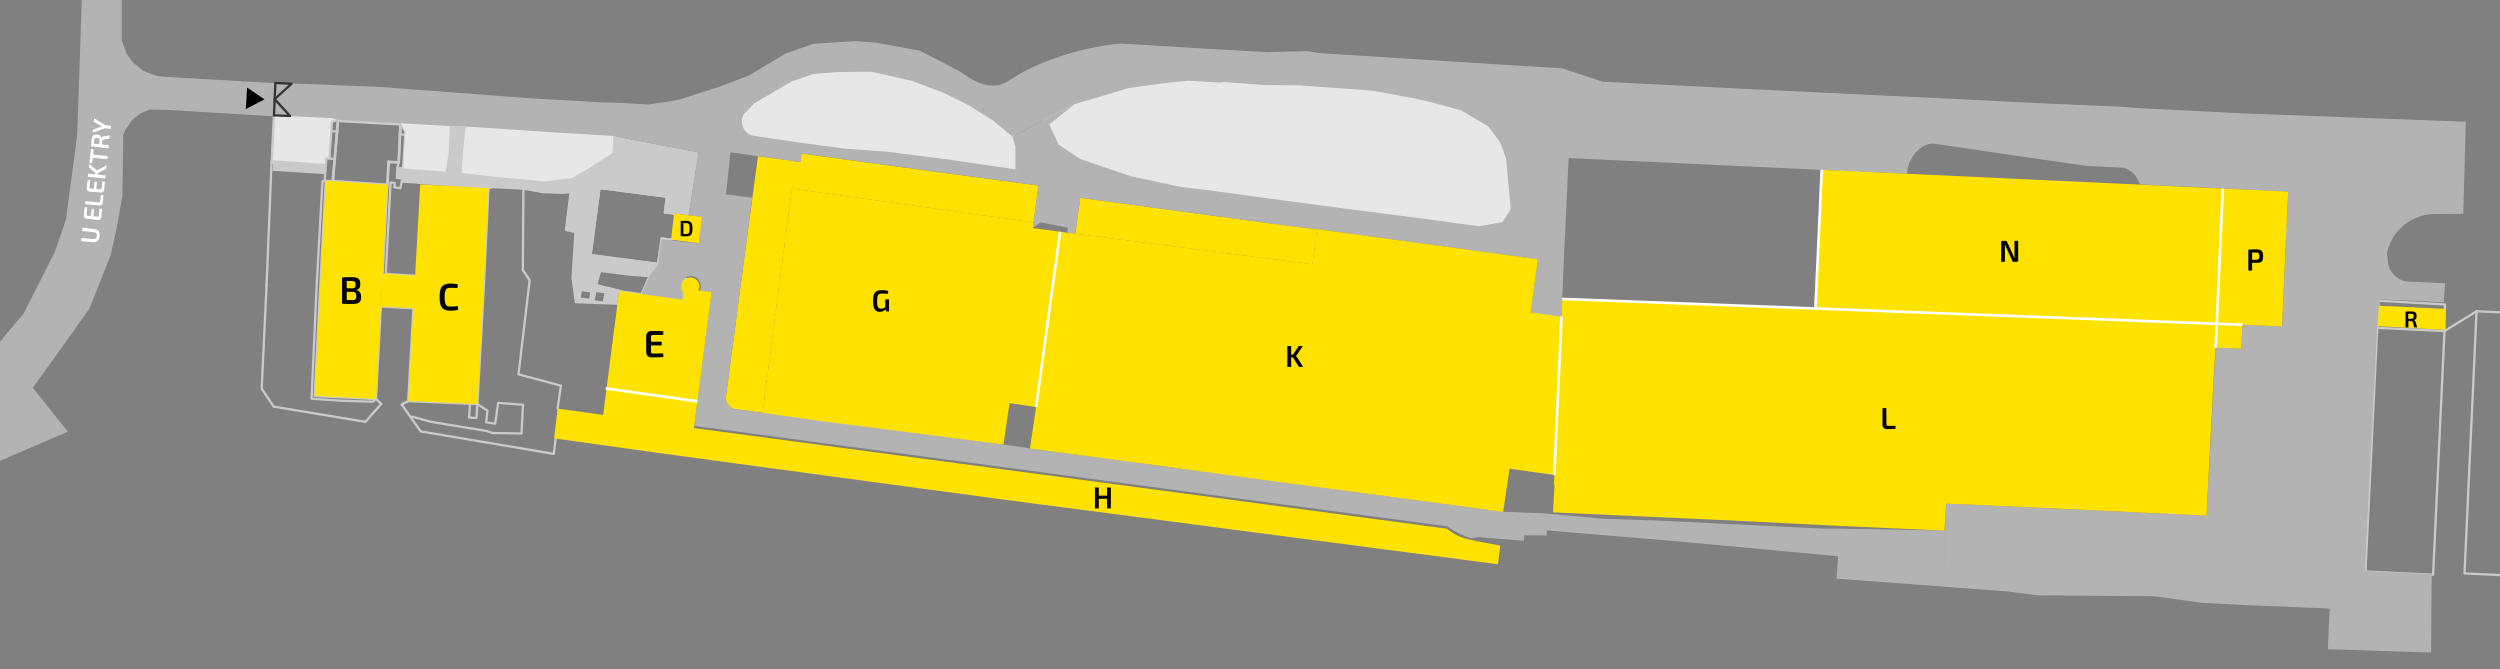 <svg xmlns="http://www.w3.org/2000/svg" xmlns:xlink="http://www.w3.org/1999/xlink" viewBox="0 0 939.22 251.33"><rect x="0" y="0" width="939.22" height="251.33" fill="#808080" stroke="none"/><defs><style>.cls-1,.cls-11,.cls-12,.cls-3,.cls-4{fill:none;}.cls-2{fill:#e7e7e7;}.cls-3,.cls-4{stroke:#cacaca;}.cls-11,.cls-3{stroke-linecap:round;stroke-linejoin:round;stroke-width:0.86px;}.cls-12,.cls-4{stroke-miterlimit:10;}.cls-5{fill:#cacaca;}.cls-6{clip-path:url(#clip-path);}.cls-7{clip-path:url(#clip-path-2);}.cls-8{fill:#b4b3b3;}.cls-10,.cls-8,.cls-9{fill-rule:evenodd;}.cls-9{fill:#ffe200;}.cls-11{stroke:#333;}.cls-12{stroke:#fff;}.cls-13{fill:#fff;}</style><clipPath id="clip-path"><rect class="cls-1" x="891.16" y="100.73" width="48.06" height="135.57"/></clipPath><clipPath id="clip-path-2"><rect class="cls-1" width="939.22" height="251.33"/></clipPath></defs><g id="Vrstva_12" data-name="Vrstva 12"><path class="cls-2" d="M133.2,42.6c-.76,0-8.54,3.2-8.54,3.2l-.94,12.85,0,.89h-1.15l-.39,2.78-20.31-.81,1-19.47Z"/></g><g id="Polohopis"><g id="LINE"><line class="cls-3" x1="143.42" y1="108.91" x2="145.05" y2="109.02"/></g><g id="LINE-2" data-name="LINE"><line class="cls-3" x1="145.05" y1="109.02" x2="145.44" y2="102.92"/></g><g id="LWPOLYLINE"><polyline class="cls-3" points="143.42 108.91 144.45 90 145.66 67.13"/></g><g id="LINE-3" data-name="LINE"><line class="cls-3" x1="102.91" y1="43.32" x2="102.02" y2="61.19"/></g><g id="LINE-4" data-name="LINE"><line class="cls-3" x1="101.92" y1="63.53" x2="102.02" y2="61.19"/></g><g id="LINE-5" data-name="LINE"><line class="cls-3" x1="150.28" y1="50.52" x2="149.78" y2="61.01"/></g><g id="LWPOLYLINE-2" data-name="LWPOLYLINE"><polyline class="cls-3" points="150.28 50.52 152.22 50.64 151.41 63.23"/></g><g id="LINE-6" data-name="LINE"><line class="cls-3" x1="174.94" y1="47.62" x2="168.95" y2="47.39"/></g><g id="LINE-7" data-name="LINE"><line class="cls-3" x1="150.51" y1="46.3" x2="150.28" y2="50.52"/></g><g id="LINE-8" data-name="LINE"><line class="cls-3" x1="150.4" y1="46.41" x2="150.2" y2="50.52"/></g><g id="POLYLINE"><polyline class="cls-3" points="126.72 49.37 126.92 44.99 133.9 45.38 150.4 46.41"/></g><g id="LINE-9" data-name="LINE"><line class="cls-3" x1="126.92" y1="44.99" x2="124.66" y2="45.8"/></g><g id="LINE-10" data-name="LINE"><line class="cls-3" x1="124.66" y1="45.8" x2="124.5" y2="49.25"/></g><g id="LWPOLYLINE-3" data-name="LWPOLYLINE"><polyline class="cls-3" points="150.5 46.3 152.3 49.61 152.22 50.64"/></g><g id="LINE-11" data-name="LINE"><line class="cls-3" x1="145.99" y1="60.83" x2="149.78" y2="61.01"/></g><g id="POLYLINE-2" data-name="POLYLINE"><polyline class="cls-3" points="122.4 67.91 120.38 106.11 118.22 148.76 141.26 149.91"/></g><g id="LINE-12" data-name="LINE"><line class="cls-3" x1="125.04" y1="68.05" x2="122.4" y2="67.91"/></g><g id="POLYLINE-3" data-name="POLYLINE"><polyline class="cls-3" points="125.5 59.75 123.77 59.54 122.62 59.52 122.46 61.6 122.16 65.43 121.96 67.97 121.15 68.09 118.99 106.67 117.05 149.78 127.69 150.53 140.01 150.91 141.26 149.91"/></g><g id="LWPOLYLINE-4" data-name="LWPOLYLINE"><polyline class="cls-3" points="101.92 63.53 100.91 88.43 100.15 107.17"/></g><g id="LINE-13" data-name="LINE"><line class="cls-3" x1="143.23" y1="151.74" x2="141.26" y2="149.91"/></g><g id="POLYLINE-4" data-name="POLYLINE"><polyline class="cls-3" points="100.15 107.17 98.31 146.01 102.81 152.77 137.27 158.48 143.24 151.74"/></g><g id="LINE-14" data-name="LINE"><line class="cls-3" x1="123.77" y1="59.54" x2="124.5" y2="49.25"/></g><g id="LINE-15" data-name="LINE"><polyline class="cls-3" points="124.5 49.25 126.72 49.37 125.04 68.05"/></g><g id="LINE-16" data-name="LINE"><line class="cls-3" x1="145.44" y1="102.92" x2="155.13" y2="103.54"/></g><g id="LINE-17" data-name="LINE"><line class="cls-3" x1="155.13" y1="103.54" x2="155.95" y2="103.6"/></g><g id="LWPOLYLINE-5" data-name="LWPOLYLINE"><line class="cls-3" x1="172.7" y1="70.09" x2="183.53" y2="70.66"/></g><g id="LINE-18" data-name="LINE"><line class="cls-3" x1="168.93" y1="69.89" x2="172.7" y2="70.09"/></g><g id="LWPOLYLINE-6" data-name="LWPOLYLINE"><line class="cls-3" x1="145.93" y1="61.98" x2="145.99" y2="60.83"/></g><g id="LINE-19" data-name="LINE"><line class="cls-3" x1="145.93" y1="61.98" x2="145.66" y2="67.13"/></g><g id="LINE-20" data-name="LINE"><line class="cls-3" x1="150.95" y1="68.22" x2="157" y2="68.58"/></g><g id="LWPOLYLINE-7" data-name="LWPOLYLINE"><polyline class="cls-3" points="157.02 68.68 172.88 69.67 184.66 70.29"/></g><g id="POLYLINE-5" data-name="POLYLINE"><polyline class="cls-3" points="145.44 102.92 144.92 102.89 145.7 88.01 146.73 68.58 148.29 68.74 148.12 70.33 150.42 70.72 150.95 68.22 151.11 67.06 149.07 66.76 149.31 63.07 149.78 61.01"/></g><g id="LWPOLYLINE-8" data-name="LWPOLYLINE"><polyline class="cls-3" points="157 68.58 172.8 69.61 186.3 70.33"/></g><g id="LINE-21" data-name="LINE"><line class="cls-3" x1="183.53" y1="70.66" x2="184.66" y2="70.29"/></g><g id="POLYLINE-6" data-name="POLYLINE"><polyline class="cls-3" points="183.53 70.66 181.7 109.03 179.36 151.8 178.97 157.05 176.23 156.89 176.59 151.68"/></g><g id="LWPOLYLINE-9" data-name="LWPOLYLINE"><polyline class="cls-3" points="179.36 151.8 176.59 151.68 153.35 150.69"/></g><g id="POLYLINE-7" data-name="POLYLINE"><polyline class="cls-3" points="153.35 150.69 155.31 115.8 143.09 115.15 141.26 149.91"/></g><g id="POLYLINE-8" data-name="POLYLINE"><polyline class="cls-3" points="196.63 70.86 196.43 101.4 198.99 105.34 194.79 140.63 210.73 144.88 209.48 153.52"/></g><g id="POLYLINE-9" data-name="POLYLINE"><polyline class="cls-3" points="214.38 72.17 212.61 86.41 216.2 87.18 215.11 104.53 216.34 113.51 231.93 114.08"/></g><g id="POLYLINE-10" data-name="POLYLINE"><polyline class="cls-3" points="225.24 70.64 250.52 73.92 249.77 79.84 253.22 80.24"/></g><g id="ARC"><path class="cls-3" d="M257.68,104.79a3.38,3.38,0,0,0-1.22,4.62,4,4,0,0,0,.35.49"/></g><g id="LINE-22" data-name="LINE"><line class="cls-3" x1="256.43" y1="112.62" x2="256.81" y2="109.9"/></g><g id="POLYLINE-11" data-name="POLYLINE"><polyline class="cls-3" points="232.62 109.35 241.01 110.52 249.2 111.63 250.33 111.8"/></g><g id="LINE-23" data-name="LINE"><line class="cls-3" x1="250.33" y1="111.79" x2="254.93" y2="112.42"/></g><g id="LWPOLYLINE-10" data-name="LWPOLYLINE"><polyline class="cls-3" points="241.01 110.52 244.02 103.7 247.21 99.17"/></g><g id="POLYLINE-12" data-name="POLYLINE"><polyline class="cls-3" points="244.02 103.7 236.78 103.22 225.48 101.77 223.94 107.13"/></g><g id="LINE-24" data-name="LINE"><line class="cls-3" x1="223.94" y1="107.13" x2="232.62" y2="109.35"/></g><g id="LINE-25" data-name="LINE"><line class="cls-3" x1="223.94" y1="107.13" x2="232.68" y2="109.25"/></g><g id="_3DFACE" data-name="3DFACE"><line class="cls-3" x1="223.7" y1="109.27" x2="227.56" y2="109.8"/><line class="cls-3" x1="223.7" y1="109.27" x2="222.9" y2="113.15"/><line class="cls-3" x1="227.56" y1="109.8" x2="226.81" y2="113.75"/><line class="cls-3" x1="222.9" y1="113.15" x2="226.81" y2="113.75"/></g><g id="_3DFACE-2" data-name="3DFACE"><line class="cls-3" x1="218.11" y1="108.91" x2="222.19" y2="109.49"/><line class="cls-3" x1="218.11" y1="108.91" x2="217.71" y2="112.2"/><line class="cls-3" x1="222.19" y1="109.49" x2="221.73" y2="112.64"/><line class="cls-3" x1="217.71" y1="112.2" x2="221.73" y2="112.64"/></g><g id="LINE-26" data-name="LINE"><line class="cls-3" x1="232.68" y1="109.25" x2="232.62" y2="109.35"/></g><g id="LINE-27" data-name="LINE"><line class="cls-3" x1="225.22" y1="70.6" x2="250.56" y2="73.88"/></g><g id="POLYLINE-13" data-name="POLYLINE"><polyline class="cls-3" points="253.24 80.18 252.8 80.12 249.83 79.82 250.13 77.31 250.56 73.89"/></g><g id="LINE-28" data-name="LINE"><line class="cls-3" x1="225.22" y1="70.6" x2="225.24" y2="70.64"/></g><g id="LINE-29" data-name="LINE"><line class="cls-3" x1="250.56" y1="73.88" x2="250.52" y2="73.93"/></g><g id="LINE-30" data-name="LINE"><line class="cls-3" x1="249.77" y1="79.84" x2="249.83" y2="79.82"/></g><g id="LINE-31" data-name="LINE"><line class="cls-3" x1="253.22" y1="80.24" x2="253.24" y2="80.18"/></g><g id="LINE-32" data-name="LINE"><line class="cls-3" x1="247.17" y1="99.12" x2="247.21" y2="99.16"/></g><g id="POLYLINE-14" data-name="POLYLINE"><polyline class="cls-3" points="225.24 70.64 221.89 95.83 247.17 99.12 248.58 89.56 252.13 90.03"/></g><g id="LWPOLYLINE-11" data-name="LWPOLYLINE"><polyline class="cls-3" points="247.21 99.17 248.62 89.6 252.13 90.09"/></g><g id="LINE-33" data-name="LINE"><line class="cls-3" x1="248.62" y1="89.6" x2="248.58" y2="89.56"/></g><g id="LINE-34" data-name="LINE"><line class="cls-3" x1="252.13" y1="90.03" x2="252.13" y2="90.09"/></g><g id="LINE-35" data-name="LINE"><line class="cls-3" x1="221.89" y1="95.83" x2="221.84" y2="95.85"/></g><g id="LWPOLYLINE-12" data-name="LWPOLYLINE"><polyline class="cls-3" points="225.22 70.6 221.84 95.85 247.21 99.17"/></g><g id="LINE-36" data-name="LINE"><line class="cls-3" x1="218.11" y1="108.91" x2="217.67" y2="112.24"/></g><g id="LWPOLYLINE-13" data-name="LWPOLYLINE"><polyline class="cls-3" points="230.42 51.09 230.18 57.44 221.87 62.85 214.76 66.94 204.76 68.14 187.02 66.54 173.38 64.95 173.97 56.78 174.94 47.62 168.95 47.39 168.48 57.62 167.35 64.5 149.31 63.07"/></g><g id="POLYLINE-15" data-name="POLYLINE"><polyline class="cls-3" points="186.3 70.33 196.63 70.86 204.07 72.19 211.6 72.41 214.38 72.17"/></g><g id="LINE-37" data-name="LINE"><line class="cls-3" x1="150.94" y1="152.01" x2="151.43" y2="151.66"/></g><g id="POLYLINE-16" data-name="POLYLINE"><polyline class="cls-3" points="208.77 164.8 208.03 170.51 158.05 162.07 150.94 152.01"/></g><g id="POLYLINE-17" data-name="POLYLINE"><polyline class="cls-3" points="179.36 151.8 183.15 154.31 182.65 158.66 186.03 159.17 187.14 151.34 196.49 152.06 195.92 162.84 185.15 162.7"/></g><g id="POLYLINE-18" data-name="POLYLINE"><polyline class="cls-3" points="154.88 156.54 161.99 158.5 182.93 161.95 185.15 162.7"/></g><g id="LINE-38" data-name="LINE"><line class="cls-3" x1="151.43" y1="151.66" x2="153.35" y2="150.69"/></g><g id="LINE-39" data-name="LINE"><line class="cls-3" x1="257.68" y1="104.79" x2="258.48" y2="106.14"/></g><g id="LINE-40" data-name="LINE"><line class="cls-3" x1="256.81" y1="109.9" x2="258.06" y2="108.87"/></g><g id="LINE-41" data-name="LINE"><line class="cls-3" x1="576.15" y1="117.59" x2="585.71" y2="118.88"/></g><g id="LINE-42" data-name="LINE"><line class="cls-3" x1="699.18" y1="64.5" x2="690.89" y2="64.12"/></g><g id="LINE-43" data-name="LINE"><line class="cls-3" x1="858.99" y1="85.95" x2="858.81" y2="89.26"/></g><g id="LINE-44" data-name="LINE"><line class="cls-3" x1="585.71" y1="118.88" x2="586.64" y2="119"/></g><polygon class="cls-4" points="125.04 68.05 126.92 45.4 150.49 46.71 149.78 61.01 145.99 60.83 145.54 69.42 125.04 68.05"/><polygon class="cls-2" points="276.62 39.35 305.32 22.38 347.44 25.31 380.95 49.61 385.9 64.7 378.23 65.95 272.77 52.76 276.62 39.35"/><polygon class="cls-2" points="390.15 39.61 427 22.33 569.67 31.67 577.34 68.25 569.64 91.47 419.02 70.84 395.81 58.17 390.15 39.61"/><polygon class="cls-2" points="233.43 47.39 233.43 59.52 215.75 68.68 203.79 69.99 170.21 65.95 151.4 64.55 152.3 49.61 149.31 43.58 233.43 47.39"/></g><g id="chodniky"><g id="LINE-45" data-name="LINE"><polygon class="cls-5" points="102.51 64.18 122.16 65.43 122.46 61.6 102.69 60.19 102.51 64.18"/></g><path class="cls-5" d="M221.72,112.65l.47-3.15-4.08-.59-.4,3.29Zm5.09,1.11.74-4-3.85-.52-.81,3.87Zm23-33.92.74-5.91-25.28-3.29-3.34,25.19,25.27,3.3L244,103.71l-7.25-.49-11.3-1.45-1.53,5.37,8.68,2.22-.69,4.72-15.6-.57-1.23-9,1.09-17.35-3.59-.76,1.78-14.25-2.79.25-7.52-.23-7.45-1.33-10.33-.52-13.49-.73-15.8-1L151,68.22l.16-1.15-2-.3.24-3.7,18,1.44,1.13-6.88.46-10.23,6,.22-1,9.16L173.38,65,187,66.54l17.73,1.6,10-1.19,7.1-4.1,8.32-5.41.24-6.35,32.07,6.15-3.73,23.64-5.52-.7-.45-.06-3-.3Z"/><line class="cls-3" x1="918.37" y1="124.36" x2="930.41" y2="116.94"/><polyline class="cls-3" points="893.11 123.17 893.53 115.71 893.57 112.97 918.57 114.38 918.43 116.92 918.37 124.36"/><polyline class="cls-3" points="918.37 124.36 914.09 215.92 888.67 214.71 893.11 123.17"/><line class="cls-3" x1="918.37" y1="124.36" x2="893.11" y2="123.17"/><g class="cls-6"><line class="cls-3" x1="930.41" y1="116.94" x2="956.28" y2="118.09"/><polyline class="cls-3" points="956.28 118.09 951.8 216.61 925.89 215.42 930.41 116.94"/></g></g><g id="_sraf_ostatni_komunikace" data-name="_sraf_ostatni komunikace"><g class="cls-7"><polygon class="cls-8" points="131.53 -396.6 134.79 -396.55 193.21 -394.87 220.97 -393.53 364.49 -385.67 652.24 -369.66 698.66 -369.23 855.58 -360.6 879.25 -357.07 940.42 -353.6 945.31 -353.18 947.85 -351.92 949.66 -349.96 949.66 -348.73 983.41 -346.88 983.5 -348.13 984.62 -350.11 986.2 -350.67 988.4 -351.07 1011.64 -349.62 1012.55 -366.14 1003.87 -366.61 993.73 -367.15 984.45 -370.25 981.64 -372.4 980.36 -377.14 949.77 -378.11 944.34 -374.08 937.77 -371.41 931.33 -370.51 925.34 -371.18 897.79 -377.38 856.91 -379.58 848.9 -380.07 724.74 -386.93 712.24 -387.59 630.85 -392.21 605 -393.58 351.72 -407.71 331.42 -408.8 302.64 -410.27 273.29 -406.94 133.37 -412.81 128.59 -412.81 121.02 -413.47 115.03 -416.53 111.02 -420.36 108.78 -423.75 91.65 -423.32 89.43 -420.28 84.46 -416.02 79.68 -413.74 73.98 -412.62 69.92 -412.56 43.37 -412.35 18.11 -398.13 29.24 -398.34 48.62 -398.7 56.43 -398.34 63.63 -396.89 66.94 -395.86 66.58 -394.56 65.79 -394.09 65.99 -379 68.39 -378.51 68.5 -377.57 64.53 -375.19 57.98 -374.21 34.44 -373.71 15.92 -373.36 13.13 -356.96 30.04 -359.61 53.86 -359.95 60.32 -358.99 65.33 -357.03 70.16 -353.87 73.66 -350.4 76.72 -345.89 79.12 -338.18 78.4 -330.37 72.67 -298.65 47.49 -162.53 44.67 -147.65 42.95 -144.01 37.99 -135.6 30.39 -128.01 22.63 -86.52 31.8 -83.03 34.27 -81.65 30.98 -7.68 29.88 25.12 29.01 50.5 27.74 60.32 24.75 82.56 20.63 94.61 8.99 117.61 -6.03 135.55 -26.03 145.41 -28.86 160.38 -111.75 177.94 -137.52 187.66 -168.88 204.16 -150.44 216.46 -132.13 202.63 -112.52 194.35 -50.56 180.61 -36.38 179.18 -22.56 186.91 -20.3 189.15 -9 177.02 25.46 162.17 12.36 145.69 33.56 116.02 41.53 96 43.92 85.26 45.98 73.65 46.3 50.8 47 48.97 49.73 45.01 52.76 42.61 56.2 41.14 62.7 41.28 100.69 43.56 103.02 43.7 103.66 31.28 103.07 31.23 61.96 28.88 59.35 28.59 57.7 28.11 53.78 26.59 49.82 23.35 47.58 20.24 45.73 15.21 45.73 -21.14 47.57 -62.91 51.58 -97.79 61.95 -103.24 98.46 -300.62 90.46 -309.57 95.81 -340.31 98.07 -348.17 102.42 -354.57 108 -359.08 113.95 -360.54 169.17 -359.41 198.93 -353.35 369.85 -343.99 396.14 -346.82 824.92 -323.65 854.39 -317.06 928.25 -312.94 938.01 -310.52 941.49 -307.75 946.13 -302.62 949.24 -296.9 950.73 -290.85 945.83 -124.81 940.12 -113.55 935.38 -109.75 944.68 -91.35 943.57 -16.32 969.86 -14.93 964.27 -51.57 966.02 -119.88 978.33 -125.43 982.35 -259.32 977.32 -259.46 978.59 -295.53 986.9 -312.94 988.3 -314.03 991.17 -314.19 1010 -313.5 1008.72 -329.91 987.27 -331.08 983.48 -332.75 983.41 -346.88 949.66 -348.73 949.04 -336.45 945.85 -333.38 884.09 -336.73 854.09 -335.5 696.98 -343.95 656.63 -349.32 439.83 -361.26 300.56 -369 136.84 -376.45 132.1 -376.56 129.46 -377.5 128.25 -379.13 127.93 -380.91 128.17 -393 128.84 -394.65 129.87 -395.75 131.53 -396.6 131.53 -396.6"/></g></g><g id="šraf_administrativní_objekt" data-name="šraf_administrativní objekt"><g id="HATCH"><polygon class="cls-9" points="494.84 86.15 477.71 84.01 477.57 83.99 477.13 83.93 405.83 74.31 403.99 87.81 493.1 99.29 494.84 86.15 494.84 86.15"/></g><g id="HATCH-2" data-name="HATCH"><polygon class="cls-9" points="390.15 69.73 388.32 83.57 297.5 70.84 286.46 155.13 276.74 153.76 271.53 153.81 272.77 148.66 278.94 102.15 281.83 80.56 284.77 58.65 300.71 60.85 301.09 57.67 325.43 61.01 347.75 64.04 390.15 69.73 390.15 69.73"/></g><g id="HATCH-3" data-name="HATCH"><polygon class="cls-9" points="145.54 69.43 143.42 108.91 143.09 115.15 141.26 149.91 118.22 148.76 120.38 106.11 122.4 67.91 125.04 68.05 145.54 69.43 145.54 69.43"/></g><g id="HATCH-4" data-name="HATCH"><polygon class="cls-9" points="183.53 70.66 181.5 112.15 179.36 151.8 176.59 151.68 153.35 150.69 155.31 115.8 143.09 115.15 143.76 102.81 144.92 102.89 145.44 102.92 155.95 103.6 157.87 69.33 183.53 70.66 183.53 70.66"/></g></g><g id="šraf_komunikace"><g id="HATCH-5" data-name="HATCH"><path class="cls-8" d="M255.93,37.19l14.68-4.71,10.9-4.19L295.33,20l10.5-3.57,15.58-1L329,16l9.34,1.7,7.26,1.39,14.23,7.3,5.26,3.39a16.26,16.26,0,0,0,5.59,2.1,10.44,10.44,0,0,0,7.18-.91l6.82-4.13A102.91,102.91,0,0,1,421,16.36l33.29,2,21.95,1.23,15-.38,4.08.72,47.51,3,21.43,1.35,22.39,1.35,15.5,5.07,50.24,2.51,54.63,2.67,26.63,1.25,29.72,1.52,33.73,1.47,7.39.57,38.72,1.92,83.16,3.12-.95,34.62-11.36.06a18.6,18.6,0,0,0-17.33,14.73l.55,4.18a8.22,8.22,0,0,0,7,6.43l14.32.65-.52,7.19-24-1.14-1,10.13-4.7,91.92,25.17,1.2-.24,29.47-38.78-1.28.68-15.27-31.8-1.29L827,226.45,809.4,224l-44.16-.34-10.86-1.45-24-1.77.21-21.12.62-10.16L829,193.73l3.41-63.13,9.6.4.49-9,14.87.65L859.64,72,804,69.28l-1.47-2.94a9.31,9.31,0,0,0-4.7-3.31l-14-.69L756,58.29l-29.62-4.36A8.42,8.42,0,0,0,721,56.07a12.67,12.67,0,0,0-4.5,9.22l-25.58-1.17L589.32,59.38,587.54,97l-.9,22-11.58-1.57,2.7-20-24.49-3.29-20.13-2.8L500,86.8,477.57,84l-24.41-3.31-21.33-2.84-26-3.53L404,87.81l-2.94-.45.16-1.83-10.29-2L388,85.69l2.11-16-8.63-6.09,0-8.46-1.15-3.81,23.4-12.25-9.5,7.67,3.45,7.56,8.15,5.41L425,66.26l18.75,4,10,1.17,21.93,3,27.64,3.69,31.21,4L555.65,85l8.78-1.55,3.15-4.82-1.76-19.07-2.3-6.19-4.44-5.94-10.23-6-11.44-3.1-6-1.36-15.53-2.86-4-.36L490,32.22l-1.19-.16L475.71,32l-16-1.19-1.25.22-12-.7-9.42.94-13.09,1.84-20.14,6-23.4,12.25-7.31-6.07-9.14-5.73-9.32-4.64-12-4.54-15.28-3.45-12.63.12-9.18.72-8.25,2.91-1.11.62-12.71,7.45-3.93,4A5.47,5.47,0,0,0,282.94,51l18,2.64,16.63,2.22L333.24,57l21.87,2.76,26.41,3.84,8.63,6.09L347.75,64l-22.32-3-5.15-.7L301.1,57.6l-.39,3.25-26.28-3.63L272.73,73l9.84,1.3-3.63,27.88-6.17,46.51a4.58,4.58,0,0,0,4,5.1L377,167l10,1.46,177.77,23.82,15.81.6,21.61,2,24.61.87,23.06,1.15,35.57,1.72,5.87,0,39.26.67-.18,21.1-40.39-3,.57-8.41-43-4L625.82,203l-44.69-3.74-.08,1.93-8.33-.12-.26,2.1-17.11-1.39-2.7.46a33.73,33.73,0,0,1-8.9-4.5l-165-22L260.81,160l2.82-22.29,3.69-28-4.47-.39a3.86,3.86,0,0,0-1.28-5,3.65,3.65,0,0,0-4.74.61,3.87,3.87,0,0,0,0,5l-.38,2.72L241,110.51l3-6.85,3.28-4.21,1.2-9.56,14,1.51,1.12-9.91-4.93-.62,3.73-23.63-32.07-6.15L216.3,50.2l-10.68-.61L182.54,48l-7.6-.42-6-.23L150.51,46.3,126.92,45l-2.56-.66-21.45-1,.55-12.13,13.61.39,26.43,1.11L199,36.92l27.78,1.58,6.5.16,10.28.6,8.2-1.19,4.22-.88Z"/></g></g><g id="šraf_hala"><g id="HATCH-6" data-name="HATCH"><path class="cls-9" d="M260.68,160.82,359.24,174l99.23,13.22,18,2.42,67.07,9a20.35,20.35,0,0,0,8.79,4.15l2.44.54,8.86,1.66-.87,7-88-11.52-97-12.69-44-5.91-46.69-6.32L253.52,171l-6-.81-39.36-5.5,1.33-11.18,17.11,2.38,6-46.55,23.81,3.27.38-2.72a4,4,0,0,1-.35-.49,3.38,3.38,0,0,1,1.22-4.62,3.31,3.31,0,0,1,4.68,4.4l5,.51-6.64,51.12Z"/></g><g id="HATCH-7" data-name="HATCH"><polygon class="cls-9" points="583.94 178.44 567.11 176.09 564.72 192.32 512.76 185.35 477.35 180.67 438.03 175.31 386.95 168.5 389.25 152.93 379.28 151.45 376.98 167.04 341.87 162.48 309.51 158.34 286.46 155.13 297.5 70.84 388.32 83.57 388.04 85.69 392.03 86.21 399.81 87.28 403.99 87.81 493.1 99.29 494.84 86.11 500.01 86.8 577.76 97.43 575.06 117.43 586.64 119 583.94 178.44 583.94 178.44"/></g><g id="HATCH-8" data-name="HATCH"><polygon class="cls-9" points="829.72 179.08 828.97 193.73 798.32 192.28 766.25 190.76 731.16 189.19 730.51 199.36 691.31 197.58 648.88 195.46 583.45 192.5 584.02 182.11 583.8 182.09 586.64 119 586.89 112.31 682.04 115.92 684.41 63.82 690.89 64.12 699.18 64.5 716.47 65.29 812.14 69.75 820.11 70.17 859.64 71.97 858.81 89.26 857.34 122.65 842.47 122 841.98 131 832.38 130.6 832.08 134.69 831.61 142.91 830.14 170.85 829.72 179.08 829.72 179.08"/></g><g id="HATCH-9" data-name="HATCH"><polygon class="cls-9" points="262.55 91.39 252.14 90.03 253.23 80.24 263.69 81.49 262.55 91.39 262.55 91.39"/></g></g><g id="šraf_samostatný_obj." data-name="šraf_samostatný obj."><g id="HATCH-10" data-name="HATCH"><polygon class="cls-9" points="918.5 123.93 893.34 122.53 893.74 114.86 918.91 116.07 918.5 123.93 918.5 123.93"/></g></g><g id="_0" data-name="0"><g id="HATCH-11" data-name="HATCH"><polygon class="cls-10" points="92.33 40.97 92.84 32.89 99.37 37.32 92.33 40.97 92.33 40.97"/></g><g id="POLYLINE-19" data-name="POLYLINE"><polyline class="cls-11" points="103.46 31.19 109.52 31.47 103.17 37.25 108.98 43.58 102.91 43.32"/></g></g><g id="_linie_pomocna" data-name="_linie pomocna"><g id="LWPOLYLINE-14" data-name="LWPOLYLINE"><line class="cls-12" x1="842.47" y1="122" x2="586.9" y2="112.31"/></g><g id="LWPOLYLINE-15" data-name="LWPOLYLINE"><line class="cls-12" x1="261.98" y1="150.78" x2="227.56" y2="145.93"/></g><g id="LWPOLYLINE-16" data-name="LWPOLYLINE"><line class="cls-12" x1="832.38" y1="130.6" x2="835.09" y2="70.85"/></g><g id="LWPOLYLINE-17" data-name="LWPOLYLINE"><line class="cls-12" x1="389.25" y1="152.92" x2="398.29" y2="87.07"/></g><g id="POLYLINE-20" data-name="POLYLINE"><polyline class="cls-12" points="682.04 115.92 684.41 63.82 684.41 63.82"/></g><line class="cls-12" x1="583.94" y1="178.43" x2="586.64" y2="119"/><g id="LINE-46" data-name="LINE"><line class="cls-11" x1="103.46" y1="31.19" x2="102.91" y2="43.32"/></g></g><g id="_popis"><g id="MTEXT"><path d="M334,112.48V117H332.9l-.13-.78a3.35,3.35,0,0,1-2.3.93c-1.74,0-2.46-1.28-2.46-4.12,0-3.14.9-4,3.44-4a8.29,8.29,0,0,1,2.26.26l-.12,1.06c-.74,0-1.53-.07-2.07-.07-1.49,0-2,.31-2,2.87,0,2.11.35,2.81,1.41,2.81a3,3,0,0,0,1.66-.55v-2.91Z"/></g><g id="MTEXT-2" data-name="MTEXT"><path d="M260.16,85.87c0,2.22-.61,2.91-2.31,2.91-.82,0-1.5,0-2.12-.07V83c.62,0,1.29-.07,2.12-.07C259.55,83,260.16,83.66,260.16,85.87Zm-1.08,0c0-1.55-.3-2.05-1.23-2.05h-1.1V87.9l1.1,0C258.78,87.92,259.08,87.43,259.08,85.87Z"/></g><g id="MTEXT-3" data-name="MTEXT"><path d="M485.75,134.29H485a5.29,5.29,0,0,1,.08.78v2.77h-1.43V130h1.43v2.32a5.4,5.4,0,0,1-.08.91h.77L487.9,130h1.55l-2.12,3.17a2.25,2.25,0,0,1-.53.59v0a2.78,2.78,0,0,1,.62.67l2.17,3.4H488Z"/></g><g id="MTEXT-4" data-name="MTEXT"><path d="M708.71,159.35c0,.47.17.65.67.65h2.74l0,1.1c-1,.09-2.06.1-3.12.1-1.31,0-1.77-.68-1.77-1.63v-6.25h1.43Z"/></g><g id="MTEXT-5" data-name="MTEXT"><path d="M758.21,97.83a.47.47,0,0,1-.52.52h-1.13a.58.58,0,0,1-.59-.43l-2.21-4.82a6.45,6.45,0,0,1-.47-1.18h-.14a8,8,0,0,1,.07,1.19v5.24h-1.4V91a.47.47,0,0,1,.53-.52h1.11a.57.57,0,0,1,.59.43l2.15,4.68c.14.34.37.82.54,1.25h.14c0-.44-.06-.86-.06-1.28V90.49h1.39Z"/></g><g id="MTEXT-6" data-name="MTEXT"><path d="M850.22,96.23c0,2-.66,2.53-2.52,2.53a13.34,13.34,0,0,1-1.61-.09v3h-1.42V93.8a25.31,25.31,0,0,1,2.85-.1C849.56,93.7,850.22,94.25,850.22,96.23Zm-1.44,0c0-1.08-.31-1.35-1.3-1.35h-1.39V97.6h1.39C848.47,97.59,848.78,97.31,848.78,96.23Z"/></g><g id="MTEXT-7" data-name="MTEXT"><path d="M417.33,183.17V191H415.9v-3.6h-3.11V191h-1.43v-7.87h1.43v3.09h3.11v-3.09Z"/></g><g id="MTEXT-8" data-name="MTEXT"><path d="M172,106.86l-.17,1.36c-.89-.07-1.47-.1-2.65-.1-1.63,0-2.13.82-2.13,3.52s.5,3.52,2.13,3.52A19.16,19.16,0,0,0,172,115l.16,1.34a9.4,9.4,0,0,1-3,.37c-2.95,0-4-1.34-4-5.08s1.06-5.09,4-5.09A9.59,9.59,0,0,1,172,106.86Z"/></g><g id="MTEXT-9" data-name="MTEXT"><path d="M249.14,132.78l.09,1.35c-1.3.12-2.9.12-4.34.12a1.87,1.87,0,0,1-2.11-1.87v-6.15a1.87,1.87,0,0,1,2.11-1.87c1.44,0,3,0,4.34.11l-.09,1.37h-3.85c-.51,0-.71.21-.71.83v1.72h4v1.37h-4V132c0,.62.2.83.71.83Z"/></g><g id="MTEXT-10" data-name="MTEXT"><path d="M135.65,111.62c0,2-.93,2.57-3.22,2.57-1.8,0-2.74,0-3.92-.12v-9.83a34.21,34.21,0,0,1,3.47-.11c2.48,0,3.37.54,3.37,2.56,0,1.41-.49,2.14-1.68,2.25V109C135.15,109.13,135.65,110.06,135.65,111.62Zm-5.39-6.05v2.76H132c1.2,0,1.6-.28,1.6-1.41s-.43-1.35-1.74-1.35Zm3.6,5.73c0-1.31-.44-1.66-1.79-1.67h-1.81v3.11h1.87C133.45,112.75,133.86,112.48,133.86,111.3Z"/></g><g id="MTEXT-11" data-name="MTEXT"><path d="M908.1,123H907l-.47-1.83a.63.63,0,0,0-.68-.53h-1.06V123h-1.06v-5.9a18.25,18.25,0,0,1,2.14-.08c1.46,0,2,.39,2,1.73,0,.88-.29,1.39-1.1,1.49v0a1.09,1.09,0,0,1,.79.87Zm-1.3-4.18c0-.73-.24-.92-1-.92h-1.06v1.86h1.06C906.56,119.76,906.8,119.56,906.8,118.83Z"/></g><g id="MTEXT-12" data-name="MTEXT"><path class="cls-13" d="M35,86c1.94.21,2.6.93,2.41,2.72s-1,2.46-2.94,2.25l-4-.41.12-1.18,4,.41c1.25.14,1.69-.15,1.79-1.13s-.26-1.34-1.52-1.47l-4-.42L31,85.53Z"/><path class="cls-13" d="M37.39,78.48l.9,0c0,.87-.13,1.92-.23,2.88a1.23,1.23,0,0,1-1.38,1.26l-4.08-.43a1.25,1.25,0,0,1-1.09-1.53c.1-1,.22-2,.38-2.86l.9.16-.27,2.54c0,.34.09.49.5.53l1.14.12.28-2.67.91.1-.28,2.67,1.45.15c.41,0,.56-.07.6-.41Z"/><path class="cls-13" d="M37.07,76.05c.4,0,.56-.08.6-.5l.24-2.26.92,0c0,.82-.1,1.71-.19,2.59-.11,1.09-.72,1.4-1.5,1.32L32,76.7l.13-1.18Z"/><path class="cls-13" d="M38.48,68.2l.9,0c0,.87-.13,1.92-.23,2.87a1.24,1.24,0,0,1-1.38,1.27L33.69,72a1.25,1.25,0,0,1-1.09-1.53c.1-1,.21-2,.38-2.86l.9.15-.27,2.55c0,.34.09.49.5.53l1.14.12.28-2.67.91.1L36.16,71l1.45.15c.4,0,.56-.07.6-.41Z"/><path class="cls-13" d="M36.81,65l-.07.65a3.53,3.53,0,0,1,.65,0l2.29.24-.12,1.18L33,66.4l.13-1.18,1.91.21a3.56,3.56,0,0,1,.75.14l.07-.64-2.48-2.07.13-1.28,2.44,2a1.93,1.93,0,0,1,.45.49h0a2.5,2.5,0,0,1,.62-.45l3-1.5-.14,1.32Z"/><path class="cls-13" d="M35.16,56.07l-.21,2,5.5.58-.13,1.19-5.5-.58-.21,2-1-.11L34.15,56Z"/><path class="cls-13" d="M41.27,50.85l-.13,1.26-2.07.3a.72.72,0,0,0-.67.7l-.12,1.17,2.6.27-.12,1.17L34.25,55a19.47,19.47,0,0,1,.16-2.38c.17-1.61.67-2.22,2.15-2.07,1,.11,1.49.49,1.51,1.4h0a1.2,1.2,0,0,1,1.05-.77Zm-4.76.95c-.81-.08-1,.16-1.13,1L35.26,54l2.05.22L37.43,53C37.51,52.17,37.31,51.89,36.51,51.8Z"/><path class="cls-13" d="M39.45,47l2.2.24-.12,1.17-2.22-.23L34.79,49.9l.13-1.25,2.66-.92a5.58,5.58,0,0,1,.81-.18v-.08a6.21,6.21,0,0,1-.75-.34l-2.4-1.46.13-1.23Z"/></g></g></svg>